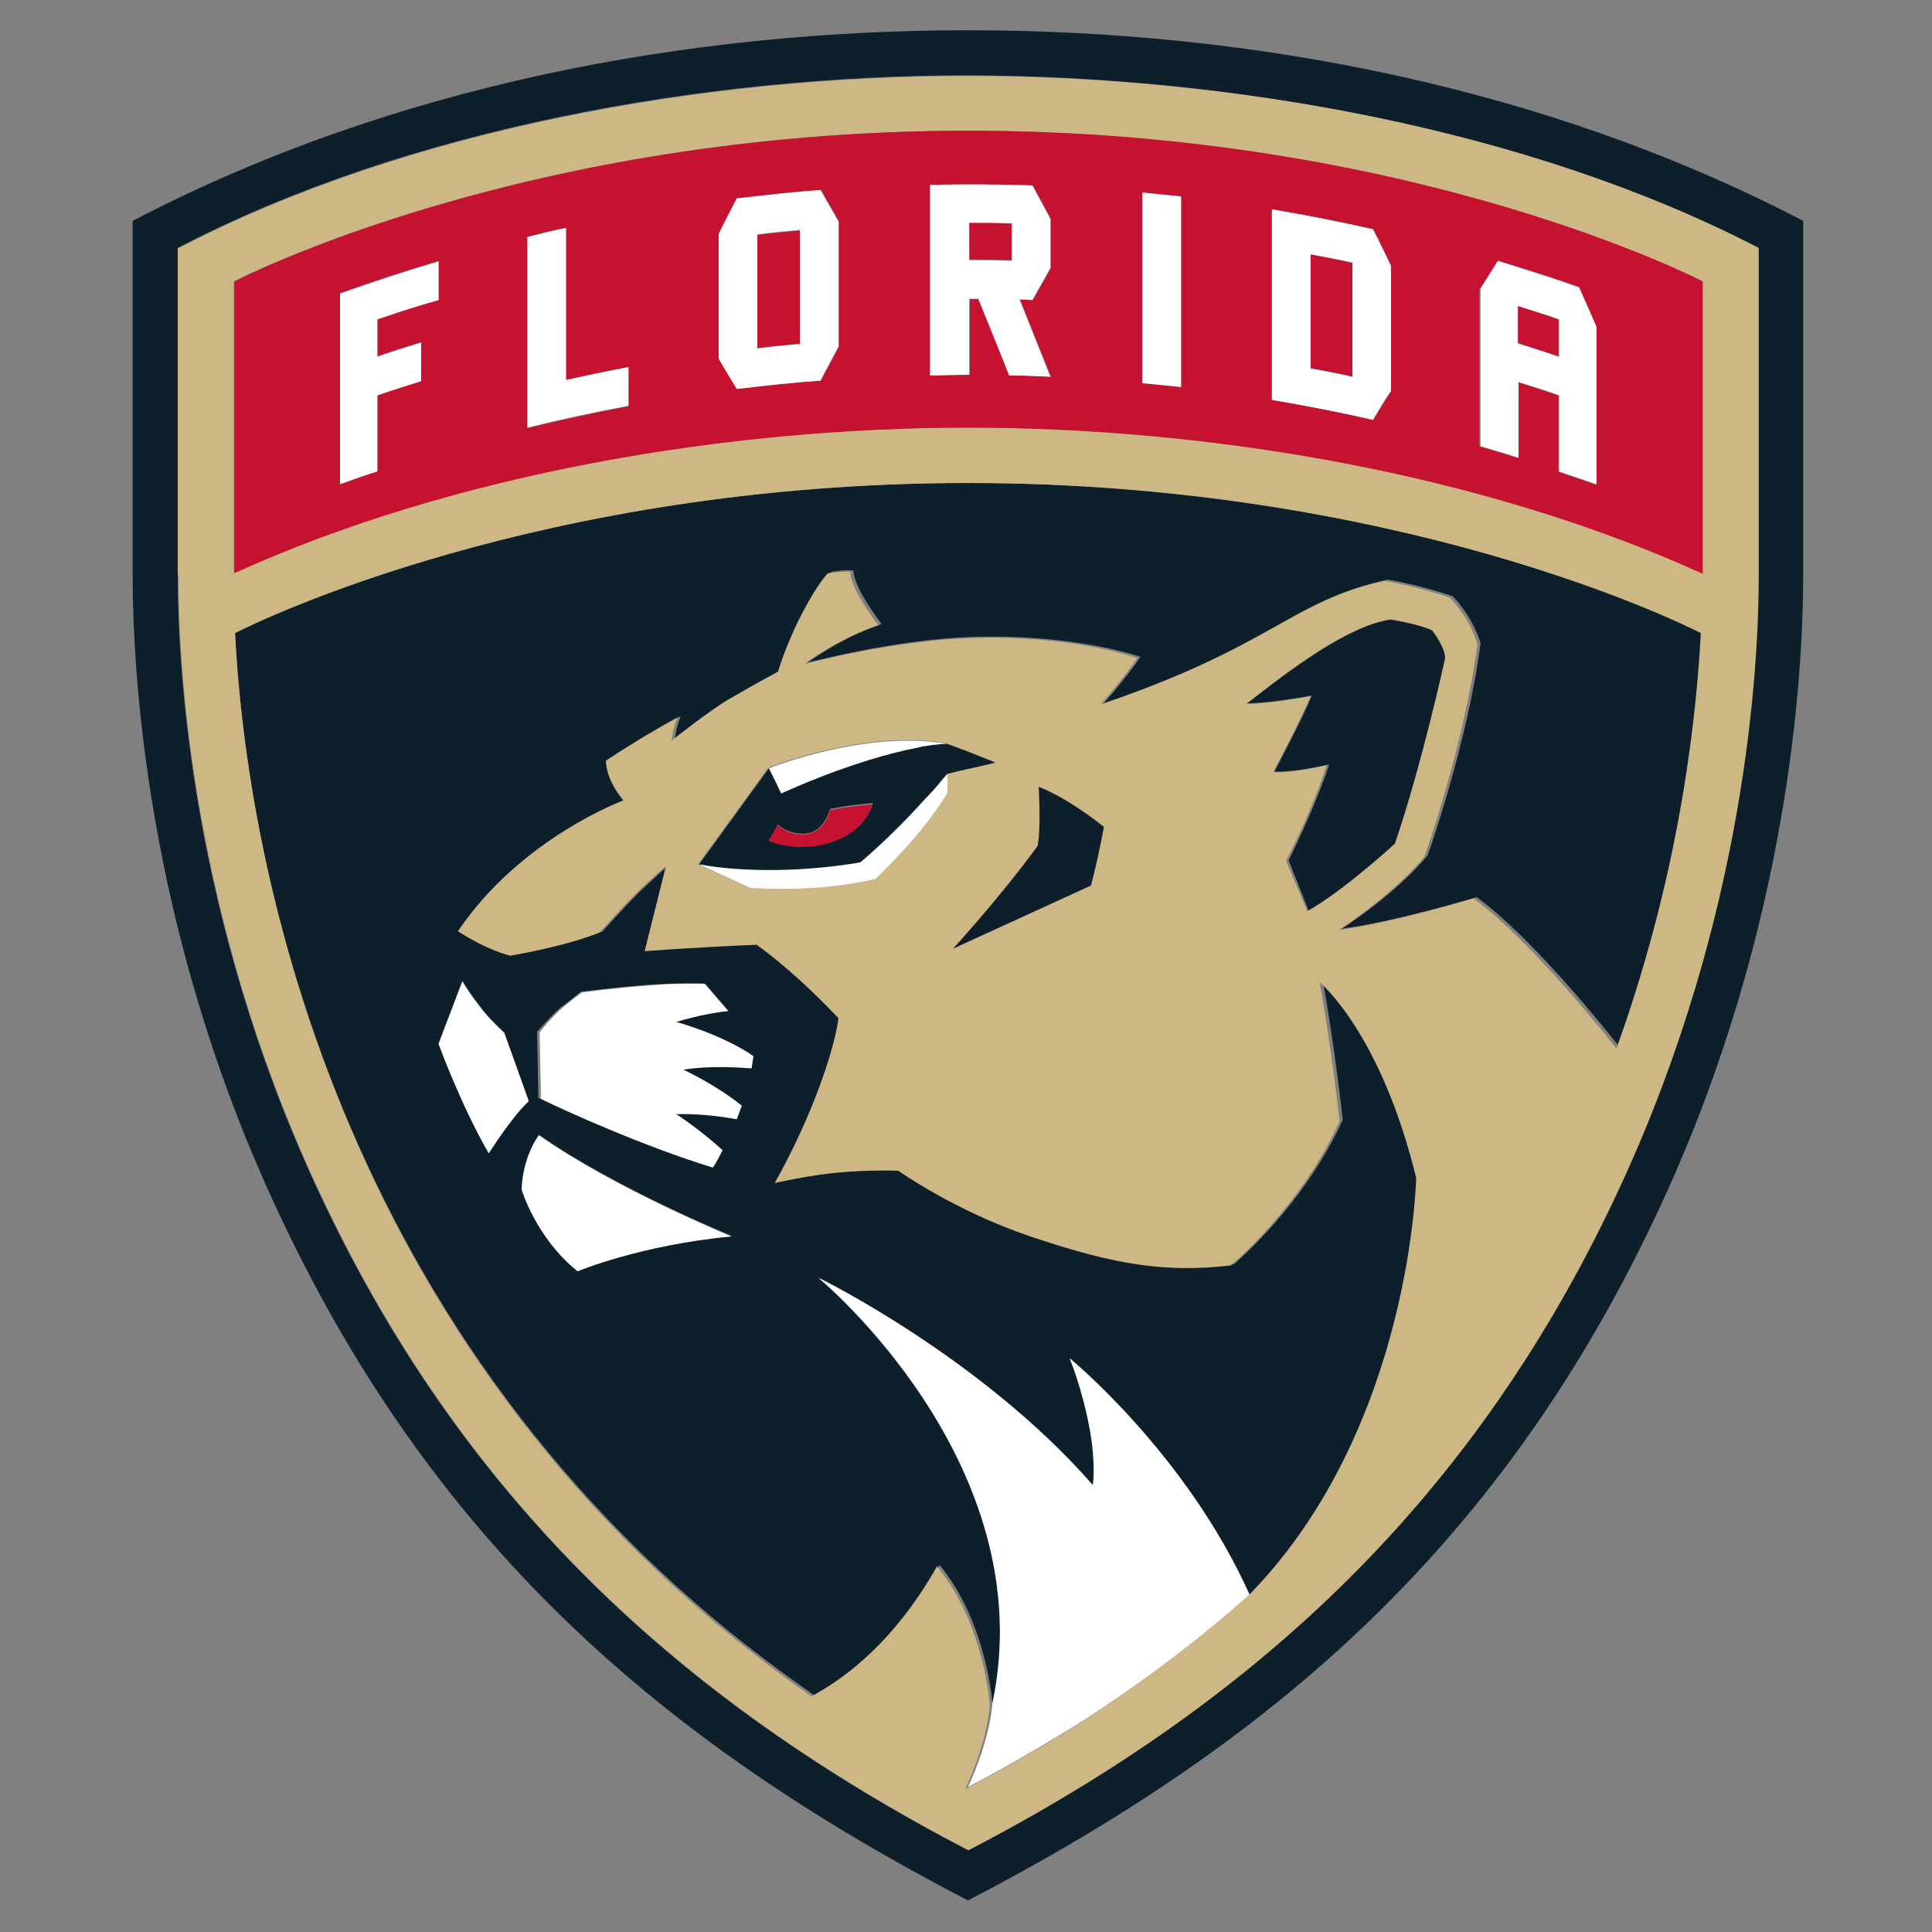 <?xml version="1.0" encoding="utf-8"?>
<!-- Generator: Adobe Illustrator 23.0.3, SVG Export Plug-In . SVG Version: 6.00 Build 0)  -->
<svg version="1.1" id="Layer_1" xmlns="http://www.w3.org/2000/svg" xmlns:xlink="http://www.w3.org/1999/xlink" x="0px" y="0px"
	 viewBox="0 0 300 300" style="enable-background:new 0 0 300 300;" xml:space="preserve">
<rect x="0" y="0" width="300" height="300" fill="#808080" stroke="none"/>
<style type="text/css">
	.st0{fill:#231F20;}
	.st1{fill:#0D1F2B;}
	.st2{fill:#CDB784;}
	.st3{fill:#C41230;}
	.st4{fill:#FFFFFF;}
</style>
<g>
	<g>
		<path class="st0" d="M143.3,115.9c-0.8,0.1-1.8,0.3-2.8,0.6C141.6,116.2,142.5,116.1,143.3,115.9z"/>
		<path class="st0" d="M147,115.5L147,115.5c0,0-1.2,0-3.7,0.4C145.8,115.5,147,115.5,147,115.5z"/>
		<path class="st1" d="M36.5,98.3c2.1,41.4,19.2,116.1,89.9,164.9c9.5-5.1,15.8-13.6,19.5-20.2c7.4,9,8.2,21.6,8.2,21.6
			c8-37.3-27-66.1-27-66.1s25.2,12.3,42.6,32.2c0,0,0.5-3.4-0.5-8.8c-1.2-6.4-3.1-10.9-3.1-10.9s18.2,14.8,28,36.7l0,0l0,0
			c0.2-0.2,0.4-0.4,0.7-0.6c24.9-25.8,25.6-64.4,25.6-64.4c-5.4-22.5-15-30.4-15-30.4c1.9,10.3,3.1,21.6,3.1,21.6
			c-6.1,13.4-16.9,22.4-16.9,22.4c-9.8,1.1-17.5,0.1-31.1-4.5c-11.8-4-20.5-10.2-20.5-10.2s-4.5-0.3-9.6,0.3
			c-4.4,0.5-9.6,1.6-9.6,1.6c5.8-10.3,9.3-20.8,9.9-25.6c-4-4.2-8.3-8.2-12.7-11.4c-9.7,0.5-17.4,1-17.4,1l3.3-13.2
			c0,0-2.2,1.9-4.7,4.3c-2.7,2.7-5.6,6-5.6,6c-5.8,2.4-13.9,3.6-13.9,3.6c-4.2-1.1-8.1-3.8-8.1-3.8c9.8-14.5,25.7-20.3,25.7-20.3
			c-2.9-3.4-2.7-6.2-2.7-6.2c4.1-2.7,7.8-4.9,11.1-6.7c-0.8,2.1-0.9,3.6-0.9,3.6s5.6-4.5,9-6.5c3.8-2.3,7.5-4.2,7.5-4.2
			c2.5-7.9,6.7-14.3,7.8-15.3c0,0,2.2-0.4,3.4-0.2c0.2,2.6,3.2,6.7,4.4,8.3c-6.1,2-11.5,6-11.5,6s13.5-3.6,25.5-4
			c16.2-0.5,26.2,3.1,26.2,3.1c-2.4,3.5-5.7,7.2-5.7,7.2c26.8-9.1,29.6-16,44.1-19.2c5.3,0.9,10.1,2.6,10.1,2.6
			c3.4,3.6,4.3,7.3,4.3,7.3c-2,15.5-8.2,32.9-8.2,32.9c-4.9,6-13.3,11.4-13.3,11.4c8.4-1.1,20.9-4.9,20.9-4.9
			c7.8,5.7,18,18,22.2,23.3c8.8-24.4,12.3-47.3,13.1-64.5C260.6,96.5,216.6,75,150.3,75C84,75,40,96.5,36.5,98.3z M89.7,197.4
			c-6.5-5.2-8.7-12.7-8.7-12.7c0.2-5.2,2.7-8.5,2.7-8.5c11.8,8.3,29.9,15.7,29.9,15.7C99.4,193.3,89.7,197.4,89.7,197.4z
			 M87.1,156.4c1-0.7,2.3-1.8,3.1-2.4c0,0,5.1-0.7,10.7-1.1c4.3-0.3,8.4-0.2,8.4-0.2l3.6,4.2c-1.9,0.2-4.9,0.7-8.1,1.7
			c0,0,7.1,2,12,5.3c-0.1,0.7-0.2,1.3-0.3,1.9c-1.6-0.2-6-0.5-10.6,0.2c0,0,5,2.3,9.1,5.6c-0.2,0.7-0.5,1.4-0.8,2.1
			c-1.6-0.3-5.2-1-9.4-0.8c0,0,3.8,2.4,7.2,5.6c-0.9,1.7-1.5,2.7-1.5,2.7c-10.5-3.1-23.6-9.1-26.9-10.7l-0.2-10.3
			C84.7,158.8,85.3,158,87.1,156.4z M71.8,152.3c0.7,1.2,1.6,2.5,2.7,3.9c1.1,1.5,2.4,2.8,3.8,4.1l3.8,10.6
			c-2.7,2.6-6.2,8.1-6.2,8.1c-4.3-7.4-7.8-17-7.8-17L71.8,152.3z"/>
		<path class="st1" d="M150.3,277.5c6.3-3.3,12.3-6.8,18-10.4C162.6,270.8,156.6,274.2,150.3,277.5L150.3,277.5z"/>
		<path class="st1" d="M203.2,141.4c5.8-3.3,13.6-10.5,13.6-10.5c4.2-12.3,7.8-28.8,7.8-28.8c0-1.6-2-4.3-2-4.3
			c-2-1-6.5-1.7-6.5-1.7c-6.7,1.1-15.5,7.7-22.4,13.1c3.6,0,10-1.2,10-1.2c-1.3,3.3-5.8,11.8-5.8,11.8c2.9,0.2,8.5-1.1,8.5-1.1
			c-2.2,6.7-6.3,14.9-6.3,14.9L203.2,141.4z"/>
		<path class="st1" d="M20.6,34.3v55c0,15,2.1,54.6,22,97.6c24.2,52.5,59.9,83.4,107.7,108.2c47.4-24.6,83.3-55.4,107.7-108.2
			c19.9-43,22-82.6,22-97.6v-55C239.9,13.4,194.1,4.7,150.3,4.7C107,4.7,61,13.2,20.6,34.3z M273,38.5v50.8
			c0,14.5-2.1,52.9-21.4,94.7c-22.5,48.6-56.5,80-101.3,103.3C105.7,264.1,71.5,232.8,49,184c-19.3-41.8-21.4-80.1-21.4-94.7V38.5
			c35.4-18.5,81.8-26.8,122.7-26.8C191,11.8,237.4,20,273,38.5z"/>
		<path class="st1" d="M154.7,118.5c-0.9-0.4-1.8-0.8-2.7-1.1c-2.7-1.1-5-1.9-5-1.9c0,0-1.2,0-3.7,0.4c-0.8,0.1-1.8,0.3-2.8,0.6
			c-4.3,1-10.7,2.9-19.2,6.7h0h0l-0.8-1.7l-1.1-2.2l-10.9,15h0h0h0c3.7,0.7,7.5,0.9,11.1,0.9c7.8,0,14-1.2,14-1.2
			c4.1-3.4,7.7-7.1,10.1-9.8c0.8-0.9,1.5-1.7,2.1-2.3c0.7-0.8,1.2-1.4,1.3-1.5C149.6,119.5,151.6,119.2,154.7,118.5z M130.8,130
			c-6.2,3-11.4,0.5-11.4,0.5s0.8-1.3,1.4-2.5c0.9,1,3.4,1.9,5.3,1.2c1.8-0.7,2.5-2.7,2.8-3.6c2-0.4,4.3-0.7,6.6-0.9
			C135.6,124.9,134.6,128.2,130.8,130z"/>
		<path class="st2" d="M143.7,124.1c-2.5,2.7-6.1,6.4-10.1,9.8c0,0-6.2,1.2-14,1.2c7.8,0,14-1.2,14-1.2
			C137.6,130.5,141.2,126.8,143.7,124.1z"/>
		<polygon class="st2" points="121.3,123.2 121.3,123.2 120.5,121.5 		"/>
		<path class="st2" d="M27.7,89.3c0,14.5,2.1,52.9,21.4,94.7c22.5,48.8,56.7,80.1,101.3,103.3c44.8-23.3,78.8-54.6,101.3-103.3
			c19.3-41.8,21.4-80.1,21.4-94.7V38.5C237.4,20,191,11.8,150.3,11.8c-40.8,0-87.2,8.3-122.7,26.8V89.3z M251,162.8
			c-4.2-5.3-14.4-17.6-22.2-23.3c0,0-12.5,3.8-20.9,4.9c0,0,8.4-5.4,13.3-11.4c0,0,6.2-17.4,8.2-32.9c0,0-0.8-3.7-4.3-7.3
			c0,0-4.8-1.7-10.1-2.6c-14.5,3.1-17.3,10.1-44.1,19.2c0,0,3.3-3.7,5.7-7.2c0,0-10-3.7-26.2-3.1c-12,0.4-25.5,4-25.5,4
			s5.3-4,11.5-6c-1.2-1.6-4.2-5.7-4.4-8.3c-1.2-0.1-3.4,0.2-3.4,0.2c-1.1,0.9-5.3,7.3-7.8,15.3c0,0-3.7,2-7.5,4.2
			c-3.4,2-9,6.5-9,6.5s0.1-1.5,0.9-3.6c-3.3,1.8-7,4-11.1,6.7c0,0-0.2,2.7,2.7,6.2c0,0-15.9,5.8-25.7,20.3c0,0,4,2.7,8.1,3.8
			c0,0,8.1-1.3,13.9-3.6c0,0,2.9-3.3,5.6-6c2.5-2.5,4.7-4.3,4.7-4.3l-3.3,13.2c0,0,7.7-0.6,17.4-1c4.4,3.2,8.7,7.2,12.7,11.4
			c-0.6,4.8-4.1,15.3-9.9,25.6c0,0,5.3-1.2,9.6-1.6c5.2-0.5,9.6-0.3,9.6-0.3s8.7,6.2,20.5,10.2c13.6,4.6,21.3,5.6,31.1,4.5
			c0,0,10.9-9,16.9-22.4c0,0-1.2-11.3-3.1-21.6c0,0,9.5,7.8,15,30.4c0,0-0.7,38.6-25.6,64.4c-0.2,0.2-0.4,0.4-0.7,0.6l0,0
			c-7.7,6.9-16.3,13.4-25.7,19.5c-5.7,3.6-11.7,7.1-18,10.4v0l0,0c0,0,3.3-6.8,3.8-13v0c0,0-0.8-12.6-8.2-21.6
			c-3.7,6.6-10,15.1-19.5,20.2C55.7,214.4,38.6,139.7,36.5,98.3C40,96.5,84,75,150.3,75c66.3,0,110.3,21.5,113.8,23.3
			C263.2,115.5,259.8,138.4,251,162.8z M197.7,119.9c0,0,4.5-8.5,5.8-11.8c0,0-6.3,1.2-10,1.2c7-5.5,15.7-12.1,22.4-13.1
			c0,0,4.5,0.7,6.5,1.7c0,0,2,2.6,2,4.3c0,0-3.6,16.5-7.8,28.8c0,0-7.8,7.2-13.6,10.5l-3.3-7.8c0,0,4.2-8.2,6.3-14.9
			C206.2,118.8,200.6,120.1,197.7,119.9z M147,120.2c0.1,1.6,0,2.9,0,2.9c-2.7,4.7-7.9,10.3-11.2,13.4c-6.9,1.6-13.7,1.7-19.4,1.4
			l-8-3.7h0h0l10.9-15l0,0c0,0,15-6,27.6-3.8h0l0,0c0,0,2.3,0.8,5,1.9c0.9,0.4,1.8,0.7,2.7,1.1C151.6,119.2,149.6,119.5,147,120.2
			c-0.1,0.1-0.6,0.7-1.3,1.5C146.5,120.9,146.9,120.4,147,120.2z M161.1,131.4c0.5-2.2,0.2-9.2,0.2-9.2s4,1.3,10.1,6.2
			c0,0-0.8,4.5-2,9.1l-21.4,9.8C148,147.3,155.1,139.6,161.1,131.4z M36.3,43.7c0,0,44.9-23.4,114-23.4s114,23.4,114,23.4v45.3
			c-34.2-15.6-76.6-22.6-114-22.6c-37.6,0-79.9,7.1-114,22.6V43.7z"/>
		<path class="st3" d="M126.1,129.3c-1.9,0.8-4.4-0.2-5.3-1.2c-0.7,1.2-1.4,2.5-1.4,2.5s5.3,2.4,11.4-0.5c3.8-1.8,4.7-5.2,4.7-5.2
			c-2.3,0.2-4.6,0.5-6.6,0.9C128.7,126.6,128,128.6,126.1,129.3z"/>
		<path class="st3" d="M264.4,89.1V43.7c0,0-44.9-23.4-114-23.4s-114,23.4-114,23.4v45.3c34.1-15.5,76.5-22.6,114-22.6
			C187.8,66.4,230.1,73.5,264.4,89.1z M229.8,44.9c0.9-1.4,1.8-2.9,2.7-4.3c4.2,1.3,8.4,2.6,12.6,4.1c0.9,2,1.8,4,2.7,6.1
			c0,8.2,0,16.3,0,24.5c-1.9-0.7-3.9-1.4-5.8-2V61.4c-2.1-0.7-4.2-1.4-6.4-2.1v11.8c-2-0.6-3.9-1.2-5.9-1.8V44.9z M197.5,32.5
			c5.3,0.9,10.5,1.9,15.7,3.1c0.9,1.9,1.8,3.8,2.8,5.7c0,6.5,0,12.9,0,19.4c-0.9,1.5-1.8,3-2.8,4.5c-5.2-1.2-10.4-2.2-15.7-3.1V32.5
			z M177.4,29.9c2,0.2,4,0.4,6,0.6v29.6c-2-0.2-4-0.4-6-0.6V29.9z M68.1,46.5c-3.2,0.9-6.4,2-9.5,3v5.8c2.3-0.8,4.5-1.5,6.8-2.2v6
			c-2.3,0.7-4.5,1.4-6.8,2.2v11.8c-1.9,0.7-3.9,1.3-5.8,2c0-9.9,0-19.7,0-29.6c5.1-1.8,10.2-3.5,15.3-5V46.5z M97.6,63.1
			c-5.2,1-10.5,2.1-15.7,3.4V36.8c2-0.5,4-0.9,5.9-1.4v23.6c3.2-0.7,6.5-1.4,9.7-2V63.1z M130.3,53.8c-0.9,1.8-1.9,3.5-2.8,5.3
			c-4.4,0.3-8.7,0.8-13,1.3c-0.9-1.6-1.9-3.2-2.8-4.7V36.3c0.9-1.8,1.9-3.7,2.8-5.5c4.3-0.5,8.7-1,13-1.3c0.9,1.6,1.9,3.3,2.8,4.9
			V53.8z M144.5,28.7c5.3-0.1,10.6-0.1,15.9,0.1c0.9,1.7,1.9,3.5,2.8,5.2v7.6c-0.9,1.7-1.9,3.3-2.8,5c-0.7,0-1.3,0-2-0.1
			c1.6,4,3.2,8,4.8,12c-2.1-0.1-4.3-0.2-6.4-0.2c-1.6-4-3.2-7.9-4.8-11.9c-0.5,0-1,0-1.4,0v11.8c-2,0-4,0-6.1,0.1
			C144.5,48.4,144.5,38.5,144.5,28.7z"/>
		<path class="st3" d="M157.1,34.6c-2.2-0.1-4.4-0.1-6.6-0.1v5.8c2.2,0,4.4,0,6.6,0.1V34.6z"/>
		<path class="st3" d="M242,49.6c-2.1-0.7-4.2-1.4-6.4-2.1v5.8c2.1,0.7,4.3,1.3,6.4,2.1V49.6z"/>
		<path class="st3" d="M203.5,57.2c2.2,0.4,4.4,0.8,6.5,1.3V40.8c-2.2-0.5-4.3-0.9-6.5-1.3V57.2z"/>
		<path class="st3" d="M117.6,54.1c2.2-0.3,4.4-0.5,6.6-0.7c0-5.9,0-11.8,0-17.6c-2.2,0.2-4.4,0.4-6.6,0.7V54.1z"/>
		<path class="st4" d="M150.5,46.4c0.5,0,1,0,1.4,0c1.6,3.9,3.2,7.9,4.8,11.9c2.1,0,4.3,0.1,6.4,0.2c-1.6-4-3.2-8-4.8-12
			c0.7,0,1.3,0,2,0.1c0.9-1.7,1.9-3.3,2.8-5V34c-0.9-1.7-1.9-3.5-2.8-5.2c-5.3-0.2-10.6-0.2-15.9-0.1c0,9.9,0,19.7,0,29.6
			c2,0,4-0.1,6.1-0.1V46.4z M150.5,34.6c2.2,0,4.4,0,6.6,0.1v5.8c-2.2-0.1-4.4-0.1-6.6-0.1V34.6z"/>
		<path class="st4" d="M87.8,35.4c-2,0.4-4,0.9-5.9,1.4v29.6c5.2-1.3,10.4-2.4,15.7-3.4v-6c-3.2,0.6-6.5,1.3-9.7,2V35.4z"/>
		<path class="st4" d="M52.8,75.2c1.9-0.7,3.9-1.4,5.8-2V61.4c2.3-0.8,4.5-1.5,6.8-2.2v-6c-2.3,0.7-4.5,1.4-6.8,2.2v-5.8
			c3.2-1.1,6.3-2.1,9.5-3v-6c-5.1,1.5-10.2,3.2-15.3,5C52.8,55.5,52.8,65.3,52.8,75.2z"/>
		<path class="st4" d="M235.7,59.3c2.1,0.7,4.3,1.3,6.4,2.1v11.8c1.9,0.7,3.9,1.3,5.8,2c0-8.2,0-16.3,0-24.5c-0.9-2-1.8-4.1-2.7-6.1
			c-4.2-1.5-8.4-2.8-12.6-4.1c-0.9,1.4-1.8,2.9-2.7,4.3v24.5c2,0.6,3.9,1.1,5.9,1.8V59.3z M235.7,47.5c2.1,0.7,4.3,1.3,6.4,2.1v5.8
			c-2.1-0.7-4.2-1.4-6.4-2.1V47.5z"/>
		<path class="st4" d="M114.4,30.8c-0.9,1.8-1.9,3.6-2.8,5.5v19.4c0.9,1.6,1.9,3.2,2.8,4.7c4.3-0.5,8.7-1,13-1.3
			c0.9-1.8,1.9-3.6,2.8-5.3V34.4c-0.9-1.6-1.9-3.3-2.8-4.9C123.1,29.8,118.8,30.3,114.4,30.8z M124.2,53.4c-2.2,0.2-4.4,0.4-6.6,0.7
			V36.4c2.2-0.3,4.4-0.5,6.6-0.7C124.2,41.6,124.2,47.5,124.2,53.4z"/>
		<path class="st4" d="M183.4,30.5c-2-0.2-4-0.4-6-0.6v29.6c2,0.2,4,0.4,6,0.6V30.5z"/>
		<path class="st4" d="M216,60.7c0-6.5,0-12.9,0-19.4c-0.9-1.9-1.8-3.8-2.8-5.7c-5.2-1.2-10.4-2.2-15.7-3.1v29.6
			c5.3,0.9,10.5,1.9,15.7,3.1C214.1,63.6,215,62.1,216,60.7z M210,58.5c-2.2-0.5-4.3-0.9-6.5-1.3V39.5c2.2,0.4,4.4,0.8,6.5,1.3V58.5
			z"/>
		<path class="st4" d="M75.9,179.1c0,0,3.5-5.6,6.2-8.1l-3.8-10.6c-1.4-1.3-2.7-2.6-3.8-4.1c-1.1-1.4-2-2.7-2.7-3.9l-3.7,9.7
			C68.1,162.1,71.6,171.7,75.9,179.1z"/>
		<path class="st4" d="M81,184.7c0,0,2.2,7.5,8.7,12.7c0,0,9.8-4.1,23.9-5.4c0,0-18.1-7.4-29.9-15.7C83.7,176.2,81.2,179.4,81,184.7
			z"/>
		<path class="st4" d="M133.6,133.9c0,0-6.2,1.2-14,1.2c-3.5,0-7.4-0.2-11.1-0.9l8,3.7c5.7,0.3,12.5,0.2,19.4-1.4
			c3.3-3.1,8.5-8.7,11.2-13.4c0,0,0.1-1.3,0-2.9c-0.1,0.1-0.6,0.7-1.3,1.5c-0.5,0.6-1.2,1.4-2.1,2.3
			C141.2,126.8,137.6,130.5,133.6,133.9z"/>
		<polygon class="st4" points="108.5,134.3 108.5,134.3 108.5,134.3 		"/>
		<path class="st4" d="M110.7,181.3c0,0,0.7-1,1.5-2.7c-3.5-3.2-7.2-5.6-7.2-5.6c4.2-0.1,7.7,0.5,9.4,0.8c0.3-0.7,0.5-1.4,0.8-2.1
			c-4.1-3.3-9.1-5.6-9.1-5.6c4.5-0.7,9-0.3,10.6-0.2c0.1-0.6,0.2-1.3,0.3-1.9c-4.9-3.4-12-5.3-12-5.3c3.2-1,6.2-1.5,8.1-1.7
			l-3.6-4.2c0,0-4-0.2-8.4,0.2c-5.6,0.4-10.7,1.1-10.7,1.1c-0.9,0.6-2.2,1.7-3.1,2.4c-1.7,1.6-2.4,2.4-3.5,3.8l0.2,10.3
			C87.1,172.2,100.2,178.1,110.7,181.3z"/>
		<path class="st1" d="M171.4,128.4c-6.2-4.9-10.1-6.2-10.1-6.2s0.4,7-0.2,9.2c-6,8.2-13.1,15.9-13.1,15.9l21.4-9.8
			C170.6,133,171.4,128.4,171.4,128.4z"/>
		<path class="st4" d="M166.1,210.9c0,0,1.9,4.5,3.1,10.9c1,5.5,0.5,8.8,0.5,8.8c-17.4-19.9-42.6-32.2-42.6-32.2s34.9,28.8,27,66.1
			v0c-0.5,6.2-3.8,13-3.8,13l0,0c6.3-3.3,12.3-6.8,18-10.4c9.4-6.1,18-12.6,25.7-19.5l0,0C184.2,225.7,166.1,210.9,166.1,210.9z"/>
		<path class="st4" d="M121.3,123.2L121.3,123.2c8.5-3.8,14.9-5.7,19.2-6.7c1.1-0.2,2-0.4,2.8-0.6c2.4-0.4,3.7-0.4,3.7-0.4h0
			c-12.6-2.2-27.6,3.8-27.6,3.8l0,0l1.1,2.2L121.3,123.2z"/>
	</g>
</g>
</svg>
